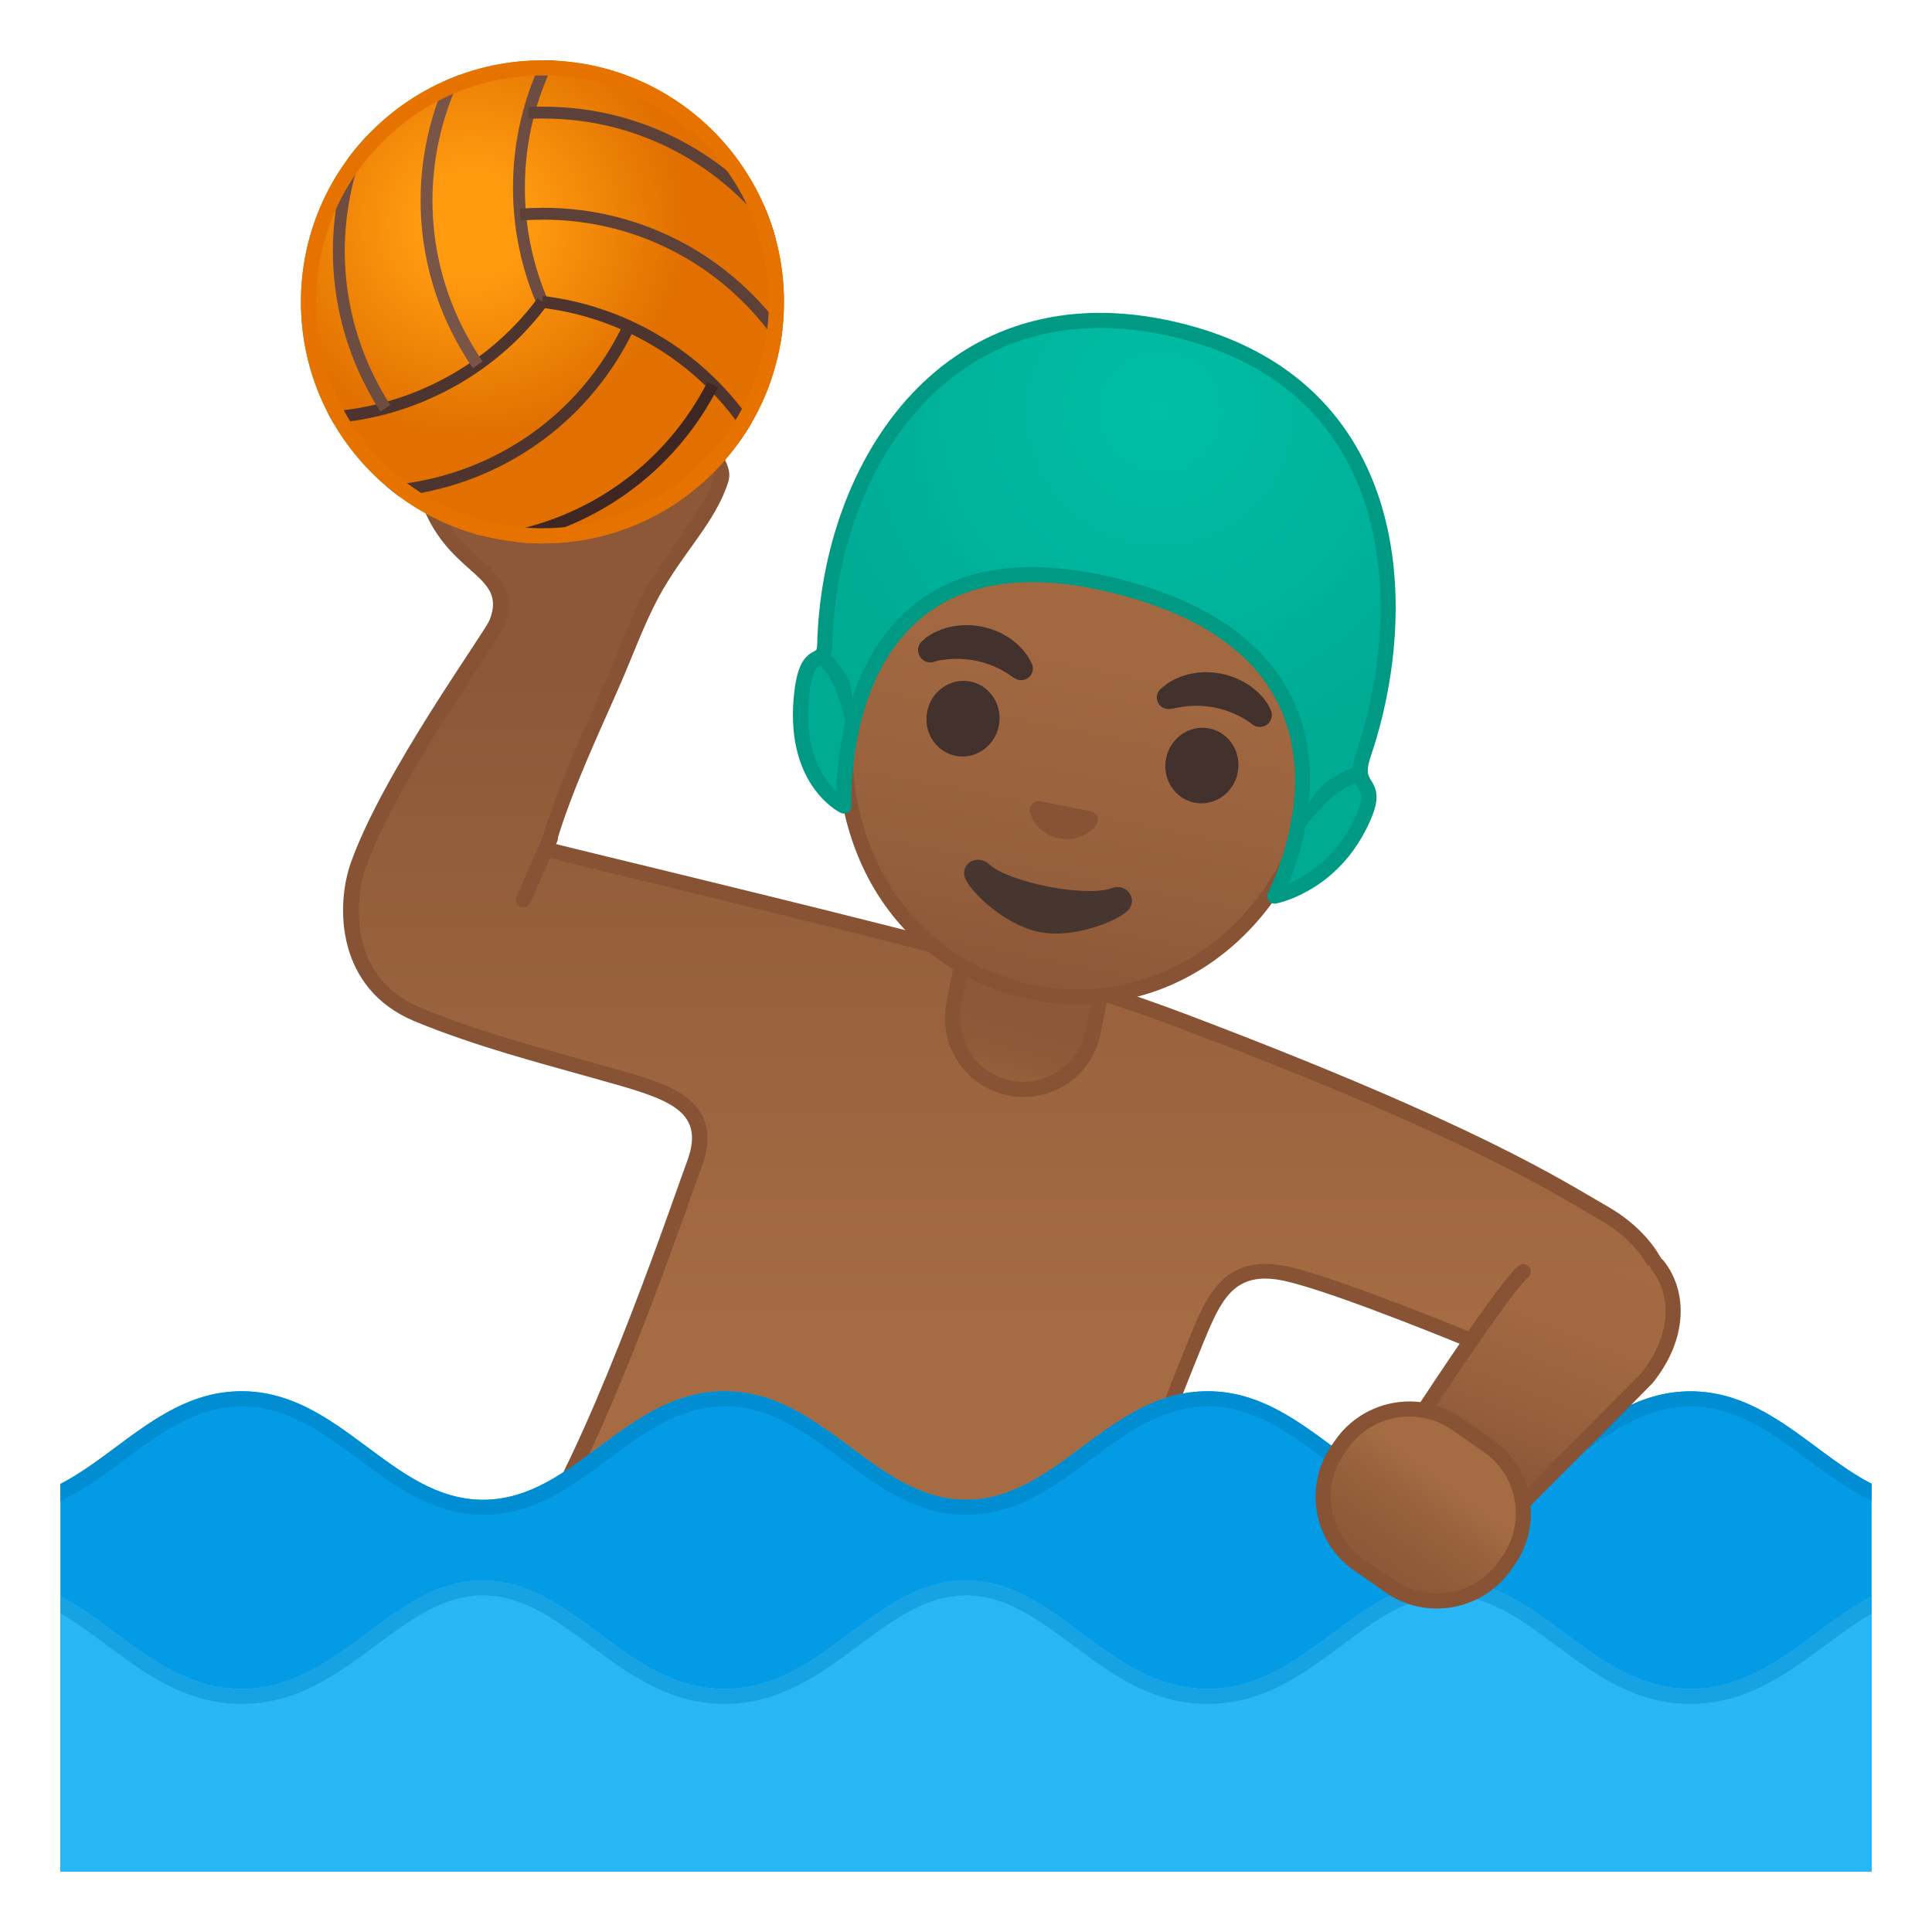 <svg enable-background="new 0 0 128 128" viewBox="0 0 128 128" xmlns="http://www.w3.org/2000/svg" xmlns:xlink="http://www.w3.org/1999/xlink"><defs><rect id="h" x="4" y="4" width="120" height="120"/></defs><clipPath id="a"><use xlink:href="#h"/></clipPath><g clip-path="url(#a)"><linearGradient id="g" x1="66.813" x2="66.813" y1="43.869" y2="87.657" gradientUnits="userSpaceOnUse"><stop stop-color="#8D5738" offset="0"/><stop stop-color="#A56C43" offset="1"/></linearGradient><path d="m73.07 104.9c-4.04-0.46-8.18-1.03-12.19-1.58-8.1-1.11-16.47-2.25-24.65-2.66 3.6-6.2 7.66-17.63 9.22-22.04 0.25-0.7 0.43-1.21 0.53-1.48 0.46-1.22 0.49-2.21 0.08-3.02-0.78-1.54-3-2.17-6.06-3.03l-2.11-0.59c-3.17-0.88-6.77-1.89-10.21-3.3-4.77-1.97-4.99-6.98-3.97-9.87 1.52-4.33 5.58-10.48 7.75-13.78 0.92-1.4 1.34-2.03 1.44-2.29 0.76-1.94-0.27-2.86-1.47-3.92-0.89-0.79-2-1.78-2.79-3.53-0.67-1.47-0.15-2.84 0.97-4.7 1.23-2.05 3.84-2.84 5.81-3.14 0.86-0.13 1.69-0.2 2.47-0.2 1.66 0 3.16 0.29 4.43 0.88 0.12 0.05 0.25 0.11 0.38 0.16 0.37 0.15 0.75 0.31 0.99 0.52 0.1 0.09 0.17 0.19 0.25 0.31 0.16 0.23 0.35 0.51 0.76 0.69 0.34 0.15 0.67 0.15 0.96 0.16 0.33 0 0.53 0.01 0.74 0.15 0.34 0.22 0.62 0.62 0.75 1.06 0.09 0.29 0.21 0.56 0.33 0.82 0.25 0.54 0.39 0.87 0.26 1.26-0.47 1.51-1.42 2.84-2.44 4.26-0.73 1.02-1.48 2.07-2.13 3.28-0.68 1.27-1.23 2.61-1.77 3.91-0.24 0.58-0.47 1.15-0.72 1.72-0.31 0.72-0.63 1.43-0.95 2.15-1.25 2.81-2.53 5.71-3.42 8.69-0.04 0.13-0.02 0.28 0.05 0.39 0.11 0.19 0.11 0.19 4.5 1.26s11.36 2.77 16.48 4.05l0.21 0.05c7.42 1.86 13.8 3.46 20.65 6.05 17.61 6.66 23.96 10.38 27.01 12.17 0.38 0.22 0.71 0.41 1.01 0.58 2.19 1.24 3.67 3.08 4.07 5.06 0.37 1.83-0.18 3.78-1.6 5.62-0.16 0.2-6.34 7.38-9.86 11.46l-6.49-5.07 5.27-7.92c0.05-0.08 0.08-0.16 0.08-0.25 0.02-0.42 0.02-0.42-5.02-2.36-3.42-1.31-5.88-2.15-7.3-2.48-0.58-0.13-1.08-0.2-1.56-0.2-2.7 0-3.59 2.19-4.63 4.74-2.39 5.9-5.43 14.13-6.11 15.96z" fill="url(#g)"/><path d="m37.92 26.26c1.59 0 3.01 0.28 4.23 0.83 0.12 0.06 0.26 0.11 0.4 0.17 0.32 0.13 0.67 0.28 0.84 0.43 0.05 0.05 0.1 0.11 0.17 0.22 0.17 0.25 0.43 0.63 0.98 0.86 0.43 0.19 0.85 0.19 1.15 0.2 0.28 0 0.38 0.01 0.47 0.07 0.24 0.16 0.45 0.46 0.55 0.79s0.24 0.63 0.36 0.89c0.23 0.49 0.31 0.69 0.24 0.9-0.45 1.43-1.38 2.74-2.37 4.12-0.73 1.03-1.49 2.09-2.16 3.33-0.69 1.29-1.25 2.65-1.79 3.96-0.23 0.57-0.47 1.15-0.71 1.71-0.31 0.71-0.62 1.42-0.94 2.14-1.25 2.83-2.55 5.75-3.45 8.76-0.08 0.26-0.05 0.55 0.09 0.78 0.22 0.38 0.22 0.38 4.84 1.51 4.52 1.1 11.35 2.76 16.45 4.05l0.2 0.05c7.37 1.86 13.74 3.46 20.56 6.04 17.57 6.64 23.89 10.35 26.93 12.14 0.38 0.22 0.71 0.42 1.01 0.59 2.06 1.17 3.46 2.89 3.83 4.72 0.35 1.71-0.16 3.47-1.49 5.2-0.2 0.25-6.01 7-9.55 11.1l-5.74-4.49 5.01-7.53c0.16-0.25 0.21-0.55 0.13-0.84-0.08-0.28-0.29-0.52-0.56-0.63-0.08-0.03-8.64-3.57-12.1-4.38-0.61-0.14-1.16-0.21-1.67-0.21-3.04 0-4.04 2.45-5.09 5.05-2.27 5.56-5.11 13.21-5.99 15.6-3.91-0.45-7.91-1-11.78-1.53-7.85-1.07-15.95-2.18-23.89-2.62 3.52-6.36 7.35-17.15 8.86-21.41 0.25-0.7 0.43-1.21 0.53-1.48 0.51-1.36 0.53-2.48 0.06-3.42-0.88-1.74-3.18-2.39-6.37-3.28l-0.61-0.17c-0.49-0.14-0.99-0.28-1.51-0.42-3.16-0.88-6.74-1.88-10.14-3.28-4.97-2.05-4.35-7.37-3.69-9.24 1.5-4.27 5.53-10.39 7.7-13.67 1.01-1.53 1.37-2.08 1.49-2.39 0.89-2.26-0.44-3.44-1.6-4.48-0.9-0.8-1.92-1.71-2.66-3.36-0.58-1.28-0.11-2.48 0.94-4.24 1.13-1.88 3.59-2.62 5.46-2.9 0.81-0.17 1.62-0.24 2.38-0.24m0-1c-0.85 0-1.71 0.07-2.55 0.2-2.4 0.36-4.92 1.3-6.17 3.38-1.02 1.7-1.81 3.36-1 5.17 1.88 4.16 5.38 4.16 4.24 7.06-0.34 0.86-7.1 10.15-9.2 16.1-0.99 2.82-1 8.33 4.25 10.5 4.02 1.66 8.29 2.76 11.76 3.74 4.74 1.34 7.62 1.97 6.26 5.56-0.75 1.99-5.89 17.28-10.14 24.15 12.61 0.55 25.49 2.89 38.03 4.32 0 0 3.52-9.61 6.25-16.3 1.07-2.62 1.84-4.43 4.17-4.43 0.43 0 0.9 0.06 1.44 0.19 3.38 0.79 11.92 4.32 11.94 4.33l-5.53 8.3 7.23 5.65s10.09-11.73 10.19-11.85c3.58-4.67 1.42-9.12-2.62-11.42-2.85-1.62-8.35-5.33-28.08-12.79-6.96-2.62-13.53-4.27-20.89-6.12-8.04-2.03-20.67-5.06-20.67-5.08 1.1-3.69 2.82-7.26 4.35-10.78 0.81-1.87 1.5-3.8 2.47-5.6 1.56-2.9 3.77-4.95 4.6-7.62 0.27-0.86-0.33-1.51-0.6-2.38-0.16-0.52-0.49-1.02-0.95-1.33-0.6-0.4-1.19-0.11-1.77-0.35-0.46-0.2-0.51-0.58-0.87-0.91-0.39-0.36-1.02-0.55-1.5-0.77-1.45-0.66-3.04-0.92-4.64-0.92z" fill="#875334"/><circle cx="35.94" cy="20" r="16" fill="#FF9100"/><radialGradient id="f" cx="31.252" cy="14.857" r="17.651" gradientUnits="userSpaceOnUse"><stop stop-color="#FFA726" offset=".209"/><stop stop-color="#B33F00" offset=".792"/></radialGradient><circle cx="35.94" cy="20" r="16" fill="url(#f)" opacity=".4"/><defs><circle id="e" cx="35.94" cy="20" r="16"/></defs><clipPath id="d"><use xlink:href="#e"/></clipPath><g clip-path="url(#d)" fill="none" stroke-width=".787"><path d="m35.93 20.01c-1-2.32-1.55-4.88-1.55-7.57 0-3.17 0.77-6.16 2.13-8.79" stroke="#6D4C41"/><path d="m35.02 7.48c0.32-0.02 0.65-0.02 0.98-0.02 6.49 0 12.22 3.22 15.69 8.15" stroke="#5D4037"/><path d="m34.46 14.22c0.51-0.04 1.02-0.06 1.54-0.06 6.62 0 12.46 3.35 15.9 8.46" stroke="#5D4037"/><path d="m35.92 20c2.51 0.3 5.01 1.1 7.33 2.44 2.75 1.58 4.95 3.75 6.55 6.24" stroke="#4E342E"/><path d="m47.22 25.49c-0.15 0.29-0.3 0.58-0.47 0.86-3.24 5.62-8.9 8.97-14.9 9.52" stroke="#3E2723"/><path d="m41.66 21.63c-0.22 0.46-0.46 0.92-0.72 1.37-3.31 5.73-9.13 9.11-15.28 9.55" stroke="#4E342E"/><path d="m35.93 20c-1.51 2.03-3.45 3.79-5.78 5.13-2.75 1.58-5.72 2.41-8.68 2.55" stroke="#4E342E"/><path d="m25.53 27.05c-0.18-0.27-0.35-0.55-0.51-0.84-3.24-5.62-3.32-12.2-0.79-17.67" stroke="#6D4C41"/><path d="m31.65 24.17c-0.29-0.42-0.56-0.86-0.82-1.31-3.31-5.73-3.32-12.47-0.63-18" stroke="#795548"/></g><path d="m35.94 5c8.27 0 15 6.73 15 15s-6.73 15-15 15-15-6.73-15-15 6.73-15 15-15m0-1c-8.84 0-16 7.16-16 16s7.16 16 16 16 16-7.16 16-16-7.16-16-16-16z" fill="#E67300"/></g><g clip-path="url(#a)"><linearGradient id="c" x1="65.855" x2="67.808" y1="73.861" y2="66.87" gradientUnits="userSpaceOnUse"><stop stop-color="#A56C43" offset="0"/><stop stop-color="#9A633E" offset=".22"/><stop stop-color="#905A39" offset=".567"/><stop stop-color="#8D5738" offset="1"/></linearGradient><path d="m67.82 72.17c-0.3 0-0.61-0.03-0.91-0.09-2.55-0.5-4.21-2.98-3.71-5.53l0.82-4.2 9.24 1.81-0.82 4.2c-0.44 2.21-2.38 3.81-4.62 3.81z" fill="url(#c)"/><path d="m64.41 62.94 8.25 1.62-0.73 3.71c-0.39 1.97-2.12 3.4-4.12 3.4-0.27 0-0.54-0.03-0.81-0.08-2.28-0.45-3.76-2.66-3.32-4.94l0.73-3.71m-0.79-1.17-0.92 4.69c-0.55 2.82 1.28 5.56 4.11 6.12 0.34 0.07 0.67 0.1 1.01 0.1 2.44 0 4.62-1.72 5.1-4.21l0.92-4.69-10.22-2.01z" fill="#875334"/><defs><rect id="b" transform="matrix(.981 .192 -.192 .981 9.878 -13.166)" x="50.31" y="21.86" width="44.83" height="44.83"/></defs><clipPath id="p"><use xlink:href="#b"/></clipPath><g clip-path="url(#p)"><path d="m84.61 57.82c-0.29 0-0.57-0.03-0.85-0.08l-26.34-5.16c-2.58-0.51-4.23-3.16-3.69-5.93 0.48-2.42 2.5-4.17 4.8-4.17 0.29 0 0.57 0.03 0.85 0.08l26.33 5.16c2.58 0.5 4.23 3.16 3.69 5.93-0.47 2.42-2.48 4.17-4.79 4.17z" fill="#E59600"/><path d="m58.53 42.97c0.25 0 0.51 0.02 0.76 0.07l3.55 0.7 19.23 3.77 3.55 0.7c2.31 0.45 3.78 2.85 3.3 5.34-0.43 2.19-2.24 3.77-4.31 3.77-0.25 0-0.51-0.02-0.76-0.07l-3.55-0.7-19.23-3.77-3.55-0.7c-2.31-0.45-3.78-2.85-3.3-5.34 0.43-2.18 2.24-3.77 4.31-3.77m0-1c-2.49 0-4.77 1.89-5.29 4.58-0.59 3.02 1.24 5.95 4.08 6.51l3.55 0.7 19.23 3.77 3.55 0.7c0.32 0.06 0.64 0.09 0.95 0.09 2.49 0 4.77-1.89 5.29-4.58 0.59-3.02-1.24-5.95-4.08-6.51l-3.55-0.7-19.23-3.77-3.55-0.7c-0.32-0.06-0.64-0.09-0.95-0.09z" fill="#CC8600"/><linearGradient id="o" x1="92.341" x2="92.341" y1="-31.037" y2="9.982" gradientTransform="matrix(.981 .192 -.192 .981 -20.246 38.217)" gradientUnits="userSpaceOnUse"><stop stop-color="#A56C43" offset="0"/><stop stop-color="#A26941" offset=".427"/><stop stop-color="#97603D" offset=".784"/><stop stop-color="#8D5738" offset="1"/></linearGradient><path d="m71.41 66.04c-0.99 0-1.98-0.1-2.96-0.29-7.54-1.48-14.51-8.92-12-21.76 2.38-12.17 10.66-18.53 17.61-18.53 0.76 0 1.51 0.07 2.24 0.22 9.67 1.9 13.49 14.17 11.47 24.46-2.29 11.72-9.96 15.9-16.36 15.9z" fill="url(#o)"/><path d="m74.07 25.96c0.72 0 1.45 0.07 2.15 0.21 3.82 0.75 7.22 3.58 9.32 7.77 2.28 4.53 2.9 10.25 1.75 16.1-2.24 11.43-9.67 15.51-15.88 15.51-0.95 0-1.92-0.09-2.86-0.28-3.99-0.78-7.38-3.1-9.54-6.51-2.46-3.89-3.18-8.97-2.06-14.66 2.33-11.91 10.38-18.14 17.12-18.14m0-1c-7.74 0-15.8 7.22-18.1 18.93-2.52 12.84 4.24 20.75 12.39 22.35 1 0.2 2.03 0.3 3.05 0.3 7.28 0 14.66-5.06 16.86-16.31 2.53-12.91-3.48-23.4-11.86-25.04-0.77-0.15-1.56-0.23-2.34-0.23z" fill="#875334"/><g fill="#42312C"><path d="m61.05 42.52s0.08-0.08 0.23-0.21c0.04-0.03 0.07-0.07 0.13-0.11s0.13-0.08 0.21-0.13c0.08-0.04 0.16-0.09 0.24-0.14 0.09-0.05 0.17-0.08 0.26-0.12s0.19-0.08 0.29-0.12c0.1-0.03 0.21-0.06 0.32-0.1s0.23-0.06 0.35-0.08 0.24-0.04 0.37-0.06c0.25-0.02 0.51-0.05 0.78-0.03 0.27 0 0.53 0.05 0.8 0.09 0.26 0.06 0.52 0.12 0.77 0.22 0.25 0.08 0.48 0.2 0.71 0.32 0.11 0.06 0.21 0.13 0.32 0.19 0.1 0.06 0.2 0.13 0.29 0.21 0.09 0.07 0.18 0.14 0.26 0.21s0.15 0.15 0.22 0.22 0.14 0.14 0.2 0.21 0.11 0.14 0.16 0.21 0.09 0.12 0.13 0.18 0.07 0.12 0.1 0.17c0.11 0.2 0.17 0.32 0.17 0.32 0.18 0.39 0.01 0.85-0.38 1.02-0.24 0.11-0.5 0.09-0.71-0.03l-0.13-0.08s-0.09-0.05-0.22-0.14c-0.03-0.02-0.07-0.05-0.11-0.08-0.04-0.02-0.09-0.05-0.13-0.08-0.09-0.06-0.2-0.12-0.31-0.18-0.06-0.03-0.11-0.07-0.18-0.1s-0.13-0.06-0.2-0.09c-0.03-0.02-0.07-0.03-0.1-0.05-0.04-0.01-0.07-0.03-0.11-0.04-0.07-0.03-0.14-0.06-0.22-0.09-0.15-0.05-0.31-0.11-0.47-0.15-0.16-0.05-0.33-0.08-0.49-0.12-0.17-0.02-0.34-0.06-0.5-0.07-0.17-0.02-0.33-0.02-0.49-0.04-0.08 0-0.16 0.01-0.24 0h-0.12c-0.04 0-0.08 0.01-0.11 0.01-0.07 0-0.15 0.01-0.22 0.01s-0.14 0.02-0.2 0.02c-0.07 0.01-0.13 0.01-0.19 0.02-0.05 0.01-0.1 0.01-0.15 0.02s-0.09 0.01-0.14 0.02-0.11 0.03-0.15 0.04c-0.19 0.05-0.3 0.08-0.3 0.08-0.43 0.09-0.85-0.19-0.94-0.62-0.08-0.28 0.02-0.55 0.2-0.73z"/><path d="m83.02 48.03s-0.1-0.06-0.25-0.18c-0.04-0.03-0.08-0.07-0.13-0.1-0.04-0.02-0.08-0.04-0.12-0.07-0.04-0.02-0.09-0.05-0.13-0.08-0.05-0.03-0.11-0.06-0.17-0.09s-0.11-0.07-0.18-0.1c-0.06-0.03-0.13-0.06-0.2-0.09-0.03-0.02-0.07-0.03-0.1-0.05-0.04-0.01-0.07-0.03-0.11-0.04-0.07-0.03-0.14-0.06-0.22-0.09-0.15-0.05-0.31-0.11-0.47-0.15-0.16-0.05-0.33-0.08-0.49-0.12-0.17-0.02-0.34-0.06-0.5-0.07-0.17-0.03-0.33-0.02-0.49-0.04-0.08 0-0.16 0.01-0.24 0h-0.12c-0.04 0-0.08 0.01-0.11 0.01-0.07 0-0.15 0.01-0.22 0.01s-0.14 0.02-0.2 0.02c-0.13 0.01-0.25 0.03-0.36 0.05-0.05 0.01-0.1 0.02-0.15 0.02-0.05 0.01-0.09 0.02-0.13 0.03-0.16 0.04-0.26 0.05-0.26 0.05l-0.15 0.02c-0.42 0.06-0.81-0.23-0.87-0.65-0.04-0.26 0.06-0.51 0.24-0.67 0 0 0.1-0.09 0.28-0.23l0.15-0.12c0.06-0.04 0.12-0.08 0.19-0.12s0.14-0.09 0.22-0.13 0.17-0.08 0.26-0.12 0.19-0.08 0.29-0.12c0.1-0.03 0.21-0.06 0.32-0.1s0.23-0.06 0.35-0.08 0.24-0.04 0.37-0.06c0.25-0.02 0.51-0.05 0.78-0.03 0.27 0 0.53 0.05 0.8 0.09 0.26 0.06 0.52 0.12 0.77 0.22 0.25 0.08 0.48 0.21 0.71 0.32 0.11 0.06 0.21 0.13 0.32 0.19 0.1 0.06 0.2 0.13 0.29 0.21 0.09 0.07 0.18 0.14 0.26 0.21s0.15 0.15 0.22 0.22 0.14 0.14 0.2 0.21c0.06 0.08 0.12 0.15 0.17 0.22s0.1 0.13 0.14 0.2c0.04 0.06 0.05 0.1 0.08 0.15 0.09 0.17 0.14 0.28 0.14 0.28 0.17 0.4-0.01 0.87-0.42 1.04-0.26 0.11-0.55 0.07-0.76-0.07z"/></g><g fill="#42312C"><ellipse transform="matrix(.192 -.981 .981 .192 4.838 101.1)" cx="63.84" cy="47.61" rx="2.51" ry="2.42"/><ellipse transform="matrix(.192 -.981 .981 .192 14.583 119.15)" cx="79.68" cy="50.71" rx="2.51" ry="2.42"/></g><radialGradient id="n" cx="92.467" cy="-33.083" r="14.92" gradientTransform="matrix(.981 .192 -.192 .981 -20.246 38.217)" gradientUnits="userSpaceOnUse"><stop stop-color="#6D4C41" offset="0"/><stop stop-color="#543930" offset="1"/></radialGradient><path d="m77.17 22.31c-22.07-4.32-22.32 21.78-22.32 21.78s1.44 4.72 1.45 4.64c0.61-3.51 3.22-9.42 4.73-11.86 0.76-1.23 2.29-1.73 3.64-1.21 2.07 0.81 5.39 1.96 9.16 2.7 3.62 0.71 7.03 0.92 9.29 0.97 1.55 0.03 2.81 1.24 2.92 2.78l0.39 12.52 3.12-3.94s9.42-24.1-12.38-28.38z" fill="url(#n)"/><defs><path id="m" d="m77.17 22.31c-22.07-4.32-22.56 21.26-22.56 21.26s1.68 5.24 1.7 5.15c0.13-0.75 1.02-3.35 1.02-3.35-1.03-2.21-0.52-4.48-0.52-4.48l1.54-5.05 2.85-4.19 15-5 11.99 11.04 0.77 4.2-0.55 6.08s-1.09 2.66-2.11 3.35l0.13 3.33 3.22-4.14c0-0.02 9.32-23.92-12.48-28.2z"/></defs><clipPath id="l"><use xlink:href="#m"/></clipPath><g clip-path="url(#l)"><path d="m72.39 23.82c1.38 0 2.85 0.15 4.4 0.46 5.25 1.03 8.92 3.39 10.92 7.01 3.21 5.83 1.52 13.62 0.53 17l-0.19-6.24v-0.08c-0.18-2.59-2.27-4.59-4.87-4.64-2.15-0.05-5.46-0.24-8.95-0.93-3.6-0.71-6.78-1.8-8.82-2.6-0.59-0.23-1.2-0.35-1.83-0.35-1.74 0-3.33 0.88-4.24 2.36-0.7 1.14-1.63 2.97-2.5 5 0.28-1.94 0.84-4.64 1.97-7.34 2.68-6.4 7.25-9.65 13.58-9.65m0-2c-17.37 0-17.83 21.74-17.83 21.74s1.7 5.16 1.74 5.16c0.61-3.51 3.22-9.42 4.73-11.86 0.56-0.9 1.53-1.41 2.54-1.41 0.37 0 0.74 0.07 1.1 0.21 2.07 0.81 5.39 1.96 9.16 2.7 3.62 0.71 7.03 0.92 9.29 0.97 1.55 0.03 2.81 1.24 2.92 2.78l0.39 12.52 3.12-3.94s9.42-24.11-12.38-28.38c-1.72-0.33-3.31-0.49-4.78-0.49z" fill="#402821"/></g><path d="m73.63 58.85c-1.71 0.61-6.75-0.37-8.1-1.59-0.78-0.7-1.84-0.07-1.63 0.8 0.21 0.86 2.59 3.22 4.97 3.69 2.37 0.47 5.44-0.83 5.96-1.55 0.51-0.73-0.22-1.71-1.2-1.35z" fill="#473530"/><path d="m72.44 53.82c-0.05-0.03-0.1-0.05-0.15-0.07l-3.41-0.67c-0.05 0-0.11 0-0.16 0.01-0.33 0.06-0.57 0.35-0.49 0.72s0.57 1.46 1.94 1.73 2.23-0.56 2.45-0.87c0.21-0.32 0.11-0.67-0.18-0.85z" fill="#875334"/></g></g><g clip-path="url(#a)"><radialGradient id="k" cx="76.875" cy="27.25" r="23.435" gradientUnits="userSpaceOnUse"><stop stop-color="#00BFA5" offset="0"/><stop stop-color="#00AB94" offset="1"/></radialGradient><path d="m77.88 21.84c-14.99-3.54-22.94 8.91-23.24 20.88-0.04 1.5-1.13 0.03-1.51 3.11-0.72 5.89 2.78 7.57 2.78 7.57s-0.98-19.23 17.86-14.62c19.09 4.67 10.68 20.59 10.68 20.59s3.53-0.66 5.55-4.53c1.81-3.47-0.58-2.17 0.34-4.88 3.2-9.43 2.92-24.49-12.46-28.12z" fill="url(#k)"/><path d="m56.27 48.89s-0.35-1.73-0.87-3.1c-0.53-1.4-1.42-2.05-1.42-2.05s0.18-0.02 0.42-0.24 0.22-0.33 0.22-0.33 0.72 0.22 1.53 1.76c0.71 1.34 0.12 3.96 0.12 3.96z" fill="#009984"/><path d="m85.87 55.55s1.46-2.03 2.63-2.92c1.19-0.91 1.82-0.79 1.82-0.79s-0.18-0.37-0.2-0.59 0.02-0.52 0.02-0.52-0.63 0.06-1.85 0.79c-1.96 1.2-2.42 4.03-2.42 4.03z" fill="#009984"/><path d="m77.88 21.84c-14.99-3.54-22.94 8.91-23.24 20.88-0.04 1.5-1.13 0.03-1.51 3.11-0.72 5.89 2.78 7.57 2.78 7.57s-0.98-19.23 17.86-14.62c19.09 4.67 10.68 20.59 10.68 20.59s3.53-0.66 5.55-4.53c1.81-3.47-0.58-2.17 0.34-4.88 3.2-9.43 2.92-24.49-12.46-28.12z" fill="none" stroke="#009984" stroke-linecap="round" stroke-linejoin="round" stroke-miterlimit="10"/></g><path d="m96.01 99.36c-6.06 0-9.43-7.19-16-7.19s-9.93 7.19-16 7.19-9.43-7.19-16-7.19-9.93 7.19-16 7.19-9.43-7.19-16-7.19-9.93 7.19-16 7.19l-0.01 28.64h127.93v-28.64c-6.01-0.06-9.38-7.18-15.92-7.18-6.57 0-9.94 7.18-16 7.18z" clip-path="url(#a)" fill="#039BE5"/><path d="m128 104.7c-6 0-9.44 7.19-16.01 7.19s-9.94-7.19-16-7.19-9.43 7.19-16 7.19-9.94-7.19-16-7.19-9.43 7.19-16 7.19-9.94-7.19-16-7.19-9.43 7.19-16 7.19-9.93-7.19-16-7.19v24.3h128v-24.3z" clip-path="url(#a)" fill="#29B6F6"/><g clip-path="url(#a)"><path d="m95.99 105.7c2.64 0 4.79 1.6 7.07 3.29 2.58 1.92 5.25 3.9 8.93 3.9 3.69 0 6.38-1.99 8.98-3.91 1.98-1.46 3.87-2.86 6.03-3.2v22.22h-126v-22.22c2.2 0.34 4.08 1.74 6.07 3.21 2.58 1.92 5.25 3.9 8.93 3.9s6.35-1.98 8.93-3.9c2.28-1.69 4.43-3.29 7.07-3.29s4.79 1.6 7.07 3.29c2.58 1.92 5.25 3.9 8.93 3.9s6.35-1.98 8.93-3.9c2.28-1.69 4.43-3.29 7.07-3.29s4.79 1.6 7.07 3.29c2.58 1.92 5.25 3.9 8.93 3.9s6.35-1.98 8.93-3.9c2.26-1.69 4.42-3.29 7.06-3.29m32.01-1c-6 0-9.44 7.19-16.01 7.19s-9.94-7.19-16-7.19-9.43 7.19-16 7.19-9.94-7.19-16-7.19-9.43 7.19-16 7.19-9.94-7.19-16-7.19-9.43 7.19-16 7.19-9.93-7.19-16-7.19v24.3h128v-24.3h0.01z" fill="#17A3E3"/></g><g clip-path="url(#a)"><path d="m112 93.18c3.02 0 5.31 1.7 7.74 3.5 2.17 1.61 4.4 3.26 7.19 3.61v26.71h-125.93l0.03-26.69c2.82-0.33 5.07-2 7.26-3.63 2.43-1.8 4.72-3.5 7.74-3.5s5.31 1.7 7.74 3.5c2.44 1.81 4.96 3.68 8.26 3.68s5.82-1.87 8.26-3.68c2.43-1.8 4.72-3.5 7.74-3.5s5.31 1.7 7.74 3.5c2.44 1.81 4.96 3.68 8.26 3.68s5.82-1.87 8.26-3.68c2.43-1.8 4.72-3.5 7.74-3.5s5.31 1.7 7.74 3.5c2.44 1.81 4.96 3.68 8.26 3.68s5.82-1.87 8.26-3.68c2.4-1.8 4.7-3.5 7.71-3.5m0-1c-6.57 0-9.93 7.19-16 7.19-6.06 0-9.43-7.19-16-7.19s-9.93 7.19-16 7.19-9.43-7.19-16-7.19-9.93 7.19-16 7.19-9.43-7.19-16-7.19-9.93 7.19-16 7.19v28.63h127.93v-28.64c-6.02-0.06-9.39-7.18-15.93-7.18z" fill="#008DD1"/></g><linearGradient id="j" x1="99.419" x2="106.63" y1="97.304" y2="79.553" gradientUnits="userSpaceOnUse"><stop stop-color="#8D5738" offset=".002"/><stop stop-color="#98603D" offset=".221"/><stop stop-color="#A26942" offset=".569"/><stop stop-color="#A56C43" offset="1"/></linearGradient><path d="m100.92 84.25c-1.55 1.29-9.24 13.28-9.24 13.28l6.31 4.93s11.01-11.01 11.1-11.13c2.26-2.8 2.16-5.71 0.73-7.5" clip-path="url(#a)" fill="url(#j)" stroke="#875334" stroke-linecap="round" stroke-linejoin="round" stroke-miterlimit="10"/><g clip-path="url(#a)"><linearGradient id="i" x1="74.681" x2="74.391" y1="-60.374" y2="-50.161" gradientTransform="matrix(.726 .506 -.572 .82 6.787 109.76)" gradientUnits="userSpaceOnUse"><stop stop-color="#A56C43" offset="0"/><stop stop-color="#9A633E" offset=".22"/><stop stop-color="#905A39" offset=".567"/><stop stop-color="#8D5738" offset="1"/></linearGradient><path d="m95.21 106.08c-1.12 0-2.19-0.34-3.1-0.97l-2.11-1.47c-2.47-1.72-3.07-5.12-1.36-7.59l0.26-0.37c1.02-1.46 2.69-2.33 4.49-2.33 1.12 0 2.19 0.34 3.1 0.97l2.11 1.47c1.19 0.83 1.99 2.08 2.24 3.51s-0.06 2.88-0.89 4.07l-0.26 0.37c-1.01 1.47-2.69 2.34-4.48 2.34z" fill="url(#i)"/><path d="m93.38 93.85c1.01 0 1.99 0.31 2.82 0.88l2.11 1.47c2.24 1.56 2.79 4.65 1.23 6.89l-0.26 0.37c-0.92 1.32-2.45 2.11-4.08 2.11-1.01 0-1.99-0.31-2.82-0.88l-2.11-1.47c-2.24-1.56-2.79-4.65-1.23-6.89l0.26-0.37c0.93-1.32 2.45-2.11 4.08-2.11m0-1c-1.88 0-3.74 0.89-4.9 2.54l-0.26 0.37c-1.87 2.69-1.21 6.41 1.48 8.28l2.11 1.47c1.03 0.72 2.21 1.06 3.39 1.06 1.88 0 3.74-0.89 4.9-2.54l0.26-0.37c1.87-2.69 1.21-6.41-1.48-8.28l-2.11-1.47c-1.03-0.71-2.21-1.06-3.39-1.06z" fill="#875334"/></g><line x1="34.67" x2="36.46" y1="59.62" y2="55.54" fill="none" stroke="#875334" stroke-linecap="round" stroke-linejoin="round" stroke-miterlimit="10"/></svg>
